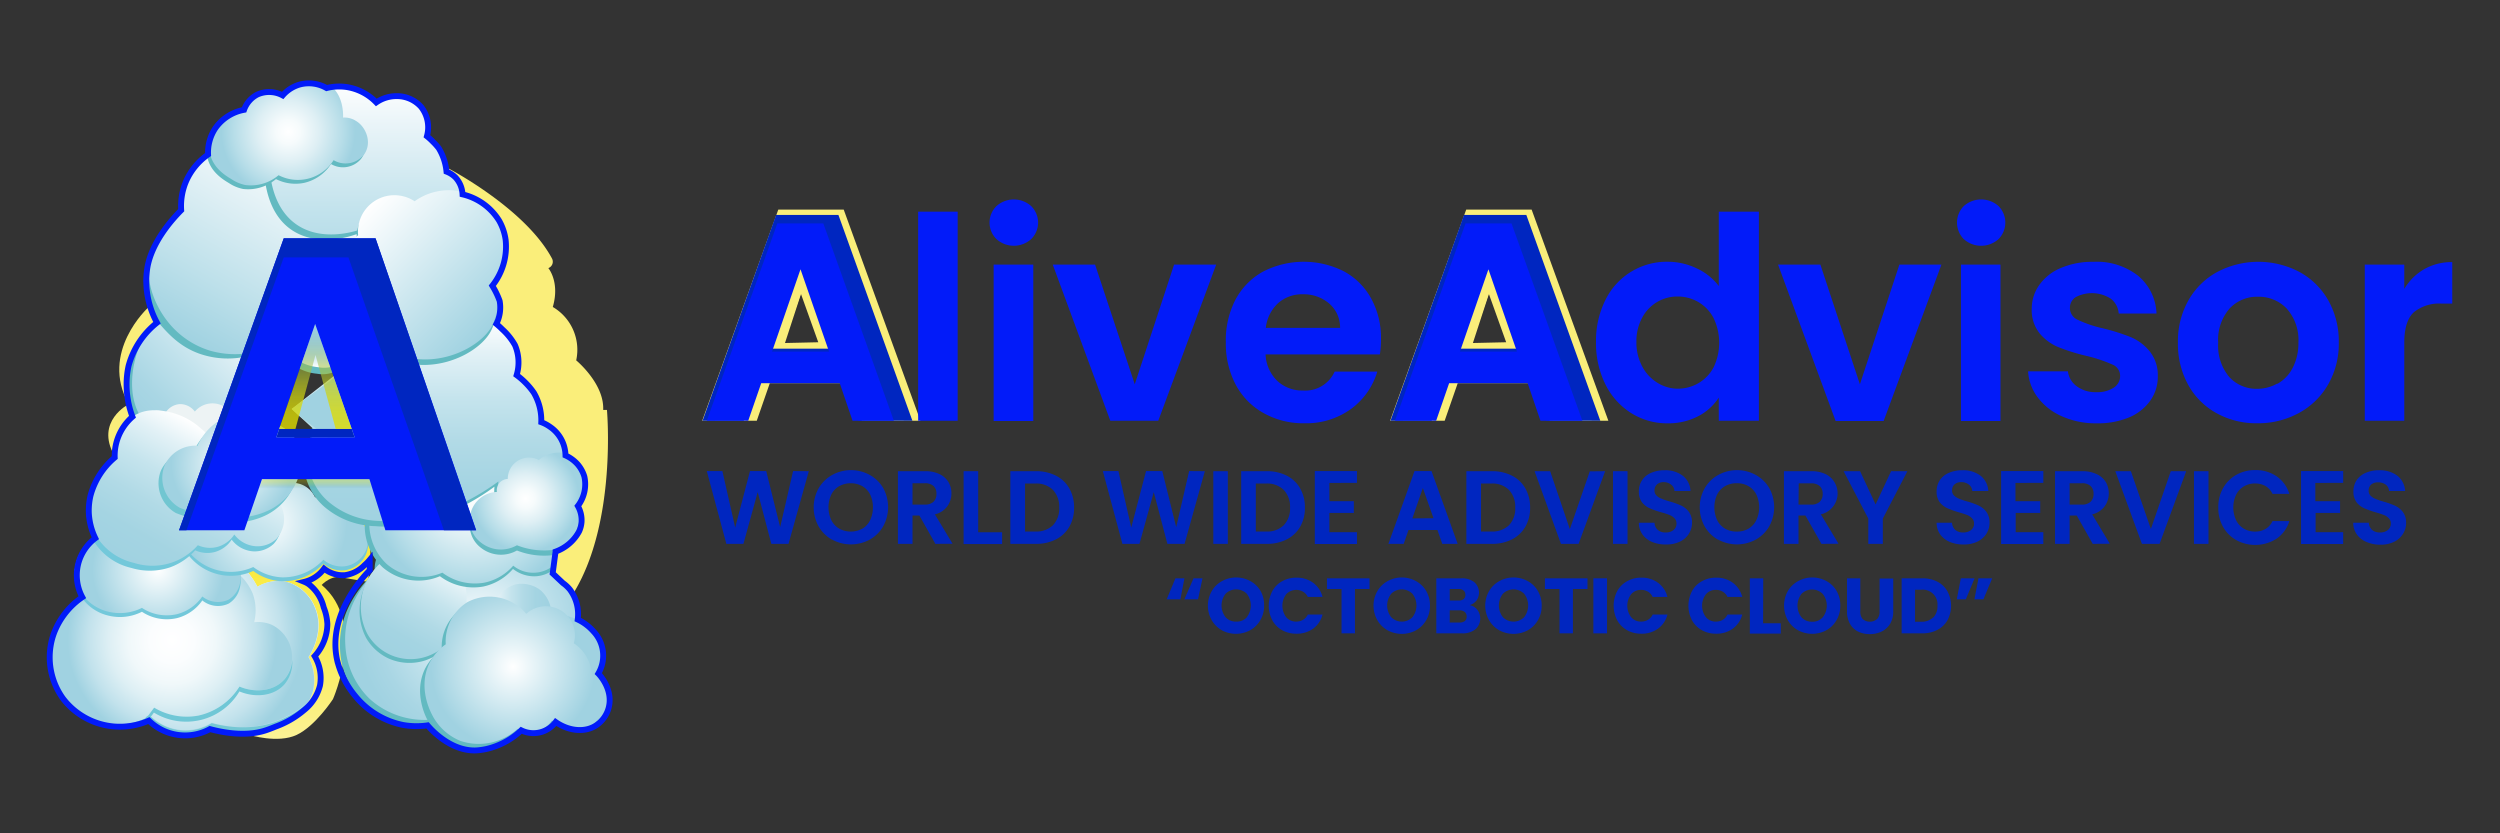 <svg id="Layer_1" data-name="Layer 1" xmlns="http://www.w3.org/2000/svg" xmlns:xlink="http://www.w3.org/1999/xlink" viewBox="0 0 425.2 141.73"><rect x="0" y="0" width="425.2" height="141.73" fill="#333333" stroke="none"/><defs><style>.cls-1,.cls-36{fill:none;}.cls-2{fill:#faee7a;}.cls-3{fill:#0026c0;}.cls-4{fill:#021bf9;}.cls-5{fill:url(#linear-gradient);}.cls-6{clip-path:url(#clip-path);}.cls-7{fill:url(#linear-gradient-2);}.cls-8{fill:url(#linear-gradient-3);}.cls-9{fill:url(#linear-gradient-4);}.cls-10{fill:url(#radial-gradient);}.cls-11{fill:#74c7d4;}.cls-12{fill:url(#radial-gradient-2);}.cls-13{fill:#70c7d6;}.cls-14{fill:#73c8da;}.cls-15{fill:url(#radial-gradient-3);}.cls-16{fill:url(#radial-gradient-4);}.cls-17{fill:#63bac1;}.cls-18{fill:url(#linear-gradient-5);}.cls-19{fill:#edf3f4;}.cls-20{fill:url(#linear-gradient-6);}.cls-21{fill:#71c6d1;}.cls-22{fill:url(#radial-gradient-5);}.cls-23{fill:url(#linear-gradient-7);}.cls-24{fill:url(#linear-gradient-8);}.cls-25{fill:url(#radial-gradient-6);}.cls-26{fill:url(#radial-gradient-7);}.cls-27{fill:url(#linear-gradient-9);}.cls-28{fill:url(#radial-gradient-8);}.cls-29{fill:url(#linear-gradient-10);}.cls-30{fill:url(#linear-gradient-11);}.cls-31{fill:url(#linear-gradient-12);}.cls-32{fill:url(#radial-gradient-9);}.cls-33{fill:url(#radial-gradient-10);}.cls-34{fill:url(#linear-gradient-13);}.cls-35{fill:#a0d2e1;}.cls-36{stroke:#021bf9;stroke-miterlimit:10;}.cls-37{opacity:0.5;isolation:isolate;fill:url(#linear-gradient-14);}.cls-38{fill:url(#linear-gradient-15);}</style><linearGradient id="linear-gradient" x1="252.94" y1="-28.99" x2="252.94" y2="11.37" gradientTransform="matrix(1, 0, 0, -1, -205.16, 96.62)" gradientUnits="userSpaceOnUse"><stop offset="0" stop-color="#fcf296"/><stop offset="0.17" stop-color="#fbef78"/><stop offset="0.37" stop-color="#faed5d"/><stop offset="0.57" stop-color="#faeb4a"/><stop offset="0.78" stop-color="#f9ea3f"/><stop offset="1" stop-color="#f9ea3b"/></linearGradient><clipPath id="clip-path"><path class="cls-1" d="M62.54,95.22V97c-.49.47-7.37,7.32-5.52,15.36a14.88,14.88,0,0,0,3,5.94,14.09,14.09,0,0,0,8.17,5,13.09,13.09,0,0,0,4.19.07c.57.67,3.94,4.46,8.31,4.26a11.48,11.48,0,0,0,3.42-.77,12.43,12.43,0,0,0,4.19-2.65,4.73,4.73,0,0,0,5.86-1.41c2.34,1.63,5.16,1.81,7.06.49a5.15,5.15,0,0,0,2-2.86c.86-3.15-1.6-5.72-1.74-5.87a6.7,6.7,0,0,0,.49-5,6.81,6.81,0,0,0-1.34-2.16,8.23,8.23,0,0,0-2.65-2,7,7,0,0,0-1.34-5.1,6.22,6.22,0,0,0-1.18-1.11l-1.75-1.53c.17-1.24.33-2.47.49-3.7a7.36,7.36,0,0,0,4-3.43,4.46,4.46,0,0,0,.42-1.6A4.92,4.92,0,0,0,98,86.06a6.08,6.08,0,0,0,1.11-5A5.74,5.74,0,0,0,97.92,79a6,6,0,0,0-2.09-1.54A6.29,6.29,0,0,0,94.64,74a6.62,6.62,0,0,0-2.91-2.15,9.29,9.29,0,0,0-1.26-5,12.47,12.47,0,0,0-2.93-3,7.52,7.52,0,0,0-.28-5.1A10.93,10.93,0,0,0,85.09,56a13.18,13.18,0,0,0-1-.91,6.21,6.21,0,0,0,.56-3.91A11,11,0,0,0,84,49.69c-.24-.48-.47-.85-.63-1.12a10.68,10.68,0,0,0,2.3-7.75,8.92,8.92,0,0,0-1.11-3.28,10,10,0,0,0-6.22-4.47,4.57,4.57,0,0,0-1.19-2.87,4.28,4.28,0,0,0-1.54-1,9.37,9.37,0,0,0-1.33-4,11.44,11.44,0,0,0-1-1.11,10.07,10.07,0,0,0-1-.91,5.63,5.63,0,0,0-1-5,5.53,5.53,0,0,0-4.12-1.82,6,6,0,0,0-3.43,1.05,8.88,8.88,0,0,0-4.82-2.58,8.72,8.72,0,0,0-3.63.14,6.06,6.06,0,0,0-4.47-.63,6,6,0,0,0-3,1.88,4.89,4.89,0,0,0-4.33-.14,4.72,4.72,0,0,0-2.24,2.59,7.67,7.67,0,0,0-4.89,3.14,7.46,7.46,0,0,0-1.25,4.47,10.75,10.75,0,0,0-3.84,4.75,10.57,10.57,0,0,0-.77,4.75c-1.53,1.55-5.14,5.54-5.8,10.06-.07.53-.12,1.07-.14,1.6a15,15,0,0,0,1.82,7.48,14,14,0,0,0-4.82,7.33,14.45,14.45,0,0,0-.35,3.07,15.46,15.46,0,0,0,1,5.59,8.81,8.81,0,0,0-2.51,3.68,8.56,8.56,0,0,0-.49,3.21A12.68,12.68,0,0,0,15,84.32a10.7,10.7,0,0,0,.83,7.19,7.9,7.9,0,0,0-2.23,10.06,13,13,0,0,0-4.74,5.94,11.53,11.53,0,0,0-.63,2.3,12.06,12.06,0,0,0,2.09,9A12.23,12.23,0,0,0,25,122.59a8.8,8.8,0,0,0,10.4,1.4c2,.54,5.9,1.33,9.3.28.44-.13,1.13-.39,1.88-.7a15.63,15.63,0,0,0,4.82-2.79,7.87,7.87,0,0,0,2.72-4.19,7.18,7.18,0,0,0-.91-5,8.21,8.21,0,0,0,2.17-5.45,8.94,8.94,0,0,0-.63-2.86,7,7,0,0,0-2.51-3.91,4.13,4.13,0,0,0-.77-.42,5.9,5.9,0,0,0,3.35-2.24,5.18,5.18,0,0,0,3.49,1.11,5.76,5.76,0,0,0,3.43-1.67A7.83,7.83,0,0,0,62.54,95.22Z"/></clipPath><linearGradient id="linear-gradient-2" x1="220.97" y1="-27.48" x2="250.66" y2="2.21" gradientTransform="matrix(1, 0, 0, -1, -205.16, 96.62)" gradientUnits="userSpaceOnUse"><stop offset="0" stop-color="#a0d2e1"/><stop offset="0.2" stop-color="#a4d4e2"/><stop offset="0.41" stop-color="#b1dae6"/><stop offset="0.62" stop-color="#c5e4ed"/><stop offset="0.83" stop-color="#e2f1f6"/><stop offset="1" stop-color="#fff"/></linearGradient><linearGradient id="linear-gradient-3" x1="232.47" y1="-38.95" x2="262.28" y2="-9.14" xlink:href="#linear-gradient-2"/><linearGradient id="linear-gradient-4" x1="227.12" y1="-33.67" x2="257.09" y2="-3.7" xlink:href="#linear-gradient-2"/><radialGradient id="radial-gradient" cx="-12.48" cy="-176.18" r="29.35" gradientTransform="matrix(0.69, 0, 0, -0.69, 39.97, -13.71)" gradientUnits="userSpaceOnUse"><stop offset="0" stop-color="#fff"/><stop offset="0.21" stop-color="#fbfdfe"/><stop offset="0.42" stop-color="#f0f8fa"/><stop offset="0.61" stop-color="#ddeff4"/><stop offset="0.81" stop-color="#c2e2ec"/><stop offset="1" stop-color="#a0d2e1"/></radialGradient><radialGradient id="radial-gradient-2" cx="-1.12" cy="-180.83" r="26.89" gradientTransform="matrix(0.66, 0, 0, -0.66, 30, -10.46)" xlink:href="#radial-gradient"/><radialGradient id="radial-gradient-3" cx="-9.27" cy="-162.47" r="16.65" gradientTransform="matrix(0.67, 0, 0, -0.67, 33.06, -11.98)" gradientUnits="userSpaceOnUse"><stop offset="0" stop-color="#fff"/><stop offset="1" stop-color="#a0d2e1"/></radialGradient><radialGradient id="radial-gradient-4" cx="18.48" cy="-150.47" r="20.24" xlink:href="#radial-gradient-3"/><linearGradient id="linear-gradient-5" x1="231.74" y1="22.69" x2="250.04" y2="40.99" gradientTransform="matrix(1, 0, 0, -1, -205.16, 96.62)" gradientUnits="userSpaceOnUse"><stop offset="0" stop-color="#a0d2e1"/><stop offset="0.18" stop-color="#a9d6e4"/><stop offset="0.46" stop-color="#c1e2ec"/><stop offset="0.82" stop-color="#e9f4f8"/><stop offset="1" stop-color="#fff"/></linearGradient><linearGradient id="linear-gradient-6" x1="230.24" y1="-0.96" x2="243.34" y2="21.72" xlink:href="#linear-gradient-2"/><radialGradient id="radial-gradient-5" cx="9.54" cy="-135.68" r="15.4" xlink:href="#radial-gradient-3"/><linearGradient id="linear-gradient-7" x1="239.92" y1="37.11" x2="259.61" y2="71.22" gradientTransform="matrix(1, 0, 0, -1, -205.16, 96.62)" gradientUnits="userSpaceOnUse"><stop offset="0" stop-color="#a0d2e1"/><stop offset="0.27" stop-color="#bde0ea"/><stop offset="0.76" stop-color="#edf6f9"/><stop offset="1" stop-color="#fff"/></linearGradient><linearGradient id="linear-gradient-8" x1="271.24" y1="82.78" x2="271.24" y2="41.22" gradientTransform="matrix(1, 0, 0, -1, -205.16, 96.62)" gradientUnits="userSpaceOnUse"><stop offset="0" stop-color="#fff"/><stop offset="0.18" stop-color="#e9f4f8"/><stop offset="0.54" stop-color="#c1e2ec"/><stop offset="0.82" stop-color="#a9d6e4"/><stop offset="1" stop-color="#a0d2e1"/></linearGradient><radialGradient id="radial-gradient-6" cx="72.43" cy="-176.97" r="31.47" gradientTransform="matrix(0.67, 0, 0, -0.67, 33.06, -11.98)" xlink:href="#linear-gradient-8"/><radialGradient id="radial-gradient-7" cx="23.83" cy="-51.32" r="16.98" gradientTransform="matrix(0.67, 0, 0, -0.67, 33.06, -11.98)" gradientUnits="userSpaceOnUse"><stop offset="0" stop-color="#fff"/><stop offset="0.18" stop-color="#f6fbfc"/><stop offset="0.46" stop-color="#deeff4"/><stop offset="0.82" stop-color="#b6dde8"/><stop offset="1" stop-color="#a0d2e1"/></radialGradient><linearGradient id="linear-gradient-9" x1="280.24" y1="2.17" x2="270.72" y2="-14.32" gradientTransform="matrix(1, 0, 0, -1, -205.16, 96.62)" gradientUnits="userSpaceOnUse"><stop offset="0" stop-color="#fff"/><stop offset="0.17" stop-color="#e2f1f6"/><stop offset="0.38" stop-color="#c5e4ed"/><stop offset="0.59" stop-color="#b1dae6"/><stop offset="0.8" stop-color="#a4d4e2"/><stop offset="1" stop-color="#a0d2e1"/></linearGradient><radialGradient id="radial-gradient-8" cx="70.89" cy="-142.96" r="25.66" xlink:href="#radial-gradient-7"/><linearGradient id="linear-gradient-10" x1="279.86" y1="42.67" x2="279.86" y2="6.5" xlink:href="#linear-gradient-9"/><linearGradient id="linear-gradient-11" x1="267.18" y1="60.89" x2="288.09" y2="39.98" gradientTransform="matrix(1, 0, 0, -1, -205.16, 96.62)" xlink:href="#radial-gradient-3"/><linearGradient id="linear-gradient-12" x1="288.06" y1="-10.55" x2="307.71" y2="-10.55" gradientTransform="matrix(1, 0, 0, -1, -205.16, 96.62)" gradientUnits="userSpaceOnUse"><stop offset="0" stop-color="#fff"/><stop offset="0.09" stop-color="#e2f1f6"/><stop offset="0.2" stop-color="#c5e4ed"/><stop offset="0.31" stop-color="#b1dae6"/><stop offset="0.42" stop-color="#a4d4e2"/><stop offset="0.53" stop-color="#a0d2e1"/></linearGradient><radialGradient id="radial-gradient-9" cx="84.1" cy="-144.43" r="13.51" xlink:href="#radial-gradient-7"/><radialGradient id="radial-gradient-10" cx="80.91" cy="-187.11" r="20.85" xlink:href="#radial-gradient-3"/><linearGradient id="linear-gradient-13" x1="258.65" y1="47.8" x2="258.65" y2="34.1" gradientTransform="matrix(1, 0, 0, -1, -205.16, 96.62)" gradientUnits="userSpaceOnUse"><stop offset="0" stop-color="#a0d2e1"/><stop offset="0.45" stop-color="#a2d3e2"/><stop offset="0.62" stop-color="#a9d6e4"/><stop offset="0.73" stop-color="#b4dce7"/><stop offset="0.83" stop-color="#c5e4ed"/><stop offset="0.91" stop-color="#dbeef4"/><stop offset="0.98" stop-color="#f6fbfc"/><stop offset="1" stop-color="#fff"/></linearGradient><linearGradient id="linear-gradient-14" x1="53.68" y1="55.33" x2="53.68" y2="53.69" gradientTransform="matrix(1, 0, 0, -1, 0, 136.82)" gradientUnits="userSpaceOnUse"><stop offset="0" stop-color="#e0dd00" stop-opacity="0.6"/><stop offset="0.18" stop-color="#dbda05" stop-opacity="0.58"/><stop offset="0.35" stop-color="#cbd316" stop-opacity="0.53"/><stop offset="0.52" stop-color="#b0c532" stop-opacity="0.45"/><stop offset="0.69" stop-color="#8bb359" stop-opacity="0.33"/><stop offset="0.85" stop-color="#5b9c8b" stop-opacity="0.17"/><stop offset="1" stop-color="#2581c4" stop-opacity="0"/></linearGradient><linearGradient id="linear-gradient-15" x1="53.65" y1="63.87" x2="53.65" y2="81.73" gradientTransform="matrix(1, 0, 0, -1, 0, 136.82)" gradientUnits="userSpaceOnUse"><stop offset="0" stop-color="#e0dd00" stop-opacity="0.8"/><stop offset="0.16" stop-color="#dcdb04" stop-opacity="0.78"/><stop offset="0.31" stop-color="#d0d511" stop-opacity="0.73"/><stop offset="0.45" stop-color="#bccb26" stop-opacity="0.65"/><stop offset="0.6" stop-color="#a0be43" stop-opacity="0.53"/><stop offset="0.74" stop-color="#7cac69" stop-opacity="0.37"/><stop offset="0.88" stop-color="#509697" stop-opacity="0.18"/><stop offset="1" stop-color="#2581c4" stop-opacity="0"/></linearGradient></defs><path class="cls-2" d="M144.55,64.72H129.33l-2.52,6.84h-7.38l12.94-35.91H143.5l13.05,35.91h-9.48ZM142.47,59l-5.53-15-5.53,15Z"/><path class="cls-2" d="M144.36,65.17H130.93l-2.22,6.39h-7.1L133.73,38h7.88l12.12,33.56h-7.15Zm-1.83-5.37-4.88-14-4.88,14Z"/><path class="cls-2" d="M136.4,41.25,128.61,62h15.58ZM136.23,50l2.94,8.21-5.66.13Z"/><path class="cls-3" d="M143.59,64.9H128.92l-2.43,6.66h-7l12.51-35h10.6l12.58,35H146Zm-2-5.6-5.33-14.6-5.32,14.6Z"/><path class="cls-4" d="M142.82,65.17H129.47l-2.21,6.39h-7.05l12-33.56h7.82l12,33.56H145ZM141,59.8l-4.85-14-4.84,14Z"/><path class="cls-2" d="M261.55,64.72H246.33l-2.52,6.84h-7.38l12.94-35.91H260.5l13.05,35.91h-9.48ZM259.47,59l-5.53-15-5.53,15Z"/><path class="cls-2" d="M261.36,65.17H247.93l-2.22,6.39h-7.1L250.73,38h7.88l12.12,33.56h-7.15Zm-1.83-5.37-4.88-14-4.88,14Z"/><path class="cls-2" d="M253.4,41.25,245.61,62h15.58ZM253.23,50l2.94,8.21-5.66.13Z"/><path class="cls-3" d="M260.59,64.9H245.92l-2.43,6.66h-7l12.51-35h10.6l12.58,35H263Zm-2-5.6-5.33-14.6-5.32,14.6Z"/><path class="cls-4" d="M259.82,65.17H246.47l-2.21,6.39h-7l12-33.56h7.82l12.05,33.56H262ZM258,59.8l-4.85-14-4.84,14Z"/><path class="cls-4" d="M162.88,36V71.56h-6.72V36Z"/><path class="cls-4" d="M169.48,40.67a3.94,3.94,0,0,1,0-5.62,4.42,4.42,0,0,1,5.9,0,3.94,3.94,0,0,1,0,5.62,4.42,4.42,0,0,1-5.9,0ZM175.74,45v26.6H169V45Z"/><path class="cls-4" d="M193,65.36,199.69,45h7.16L197,71.56h-8.16L179.05,45h7.2Z"/><path class="cls-4" d="M234.69,60.28H215.25a6.62,6.62,0,0,0,2,4.51,6.22,6.22,0,0,0,4.37,1.63A5.48,5.48,0,0,0,227,63.2h7.25a12.14,12.14,0,0,1-4.42,6.32,13,13,0,0,1-8,2.47,13.8,13.8,0,0,1-6.88-1.71,11.94,11.94,0,0,1-4.76-4.82,14.85,14.85,0,0,1-1.7-7.2A15.07,15.07,0,0,1,210.11,51a11.75,11.75,0,0,1,4.7-4.8,15.13,15.13,0,0,1,13.76-.05,11.48,11.48,0,0,1,4.65,4.64,13.93,13.93,0,0,1,1.66,6.88A16.94,16.94,0,0,1,234.69,60.28Zm-6.77-4.52a5.35,5.35,0,0,0-1.87-4.15,6.66,6.66,0,0,0-4.47-1.56,6.15,6.15,0,0,0-4.2,1.51,6.71,6.71,0,0,0-2.09,4.2Z"/><path class="cls-4" d="M273.06,51a11.59,11.59,0,0,1,10.59-6.48,11.34,11.34,0,0,1,4.94,1.13,9.83,9.83,0,0,1,3.74,3V36h6.82V71.56h-6.82V67.62a9.13,9.13,0,0,1-3.5,3.17A11,11,0,0,1,283.6,72a11.47,11.47,0,0,1-6.15-1.73,12.08,12.08,0,0,1-4.39-4.87,15.71,15.71,0,0,1-1.61-7.23A15.43,15.43,0,0,1,273.06,51Zm18.36,3.05a6.78,6.78,0,0,0-2.59-2.69,7,7,0,0,0-3.51-.93,6.75,6.75,0,0,0-6,3.57,8.41,8.41,0,0,0-1,4.15,8.69,8.69,0,0,0,1,4.2,7.12,7.12,0,0,0,2.59,2.76,6.59,6.59,0,0,0,3.43,1,7,7,0,0,0,3.51-.93,6.78,6.78,0,0,0,2.59-2.69,9.67,9.67,0,0,0,0-8.4Z"/><path class="cls-4" d="M316.33,65.36,323.05,45h7.15l-9.83,26.6H312.2L302.41,45h7.2Z"/><path class="cls-4" d="M334,40.67a4,4,0,0,1,0-5.62,4.43,4.43,0,0,1,5.91,0,4,4,0,0,1,0,5.62,4.43,4.43,0,0,1-5.91,0ZM340.24,45v26.6h-6.72V45Z"/><path class="cls-4" d="M350.7,70.81a10.26,10.26,0,0,1-4.1-3.19,8.09,8.09,0,0,1-1.66-4.46h6.77a3.69,3.69,0,0,0,1.51,2.54,5.28,5.28,0,0,0,3.29,1,5.12,5.12,0,0,0,3-.77,2.33,2.33,0,0,0,1.08-2A2.07,2.07,0,0,0,359.27,62a24.77,24.77,0,0,0-4.2-1.42,34,34,0,0,1-4.87-1.49,8.35,8.35,0,0,1-3.27-2.35,6.31,6.31,0,0,1-1.37-4.27,6.87,6.87,0,0,1,1.28-4,8.43,8.43,0,0,1,3.64-2.88,13.62,13.62,0,0,1,5.6-1.06,11.39,11.39,0,0,1,7.58,2.38,8.78,8.78,0,0,1,3.12,6.41h-6.43A3.49,3.49,0,0,0,359,50.8a5.94,5.94,0,0,0-5.95-.27,2.14,2.14,0,0,0-1,1.87,2.19,2.19,0,0,0,1.35,2,20.19,20.19,0,0,0,4.17,1.42,36,36,0,0,1,4.76,1.49,8.39,8.39,0,0,1,3.23,2.37A6.49,6.49,0,0,1,367,64a7,7,0,0,1-1.27,4.13A8.41,8.41,0,0,1,362.1,71a13.93,13.93,0,0,1-5.54,1A14.1,14.1,0,0,1,350.7,70.81Z"/><path class="cls-4" d="M377,70.28a12.24,12.24,0,0,1-4.83-4.82,14.43,14.43,0,0,1-1.75-7.2,14.15,14.15,0,0,1,1.8-7.2,12.46,12.46,0,0,1,4.92-4.82,15,15,0,0,1,13.92,0,12.46,12.46,0,0,1,4.92,4.82,14.15,14.15,0,0,1,1.8,7.2,13.88,13.88,0,0,1-1.85,7.2,12.7,12.7,0,0,1-5,4.82,14.48,14.48,0,0,1-7,1.71A13.94,13.94,0,0,1,377,70.28Zm10.34-5a6.47,6.47,0,0,0,2.57-2.66,9,9,0,0,0,1-4.32,8,8,0,0,0-2-5.83,6.57,6.57,0,0,0-4.88-2,6.39,6.39,0,0,0-4.82,2,8.1,8.1,0,0,0-1.94,5.83,8.26,8.26,0,0,0,1.89,5.83,6.26,6.26,0,0,0,4.78,2A6.91,6.91,0,0,0,387.3,65.24Z"/><path class="cls-4" d="M412.31,45.78a9.39,9.39,0,0,1,4.77-1.2v7.06h-1.77a6.83,6.83,0,0,0-4.78,1.48c-1.07,1-1.61,2.72-1.61,5.19V71.56H402.2V45h6.72v4.13A9.51,9.51,0,0,1,412.31,45.78Z"/><path class="cls-3" d="M137.56,80.14,134.11,92.5h-2.92l-2.32-8.8-2.43,8.8-2.9,0-3.33-12.38h2.65l2.18,9.6,2.52-9.6h2.76l2.37,9.54,2.2-9.54Z"/><path class="cls-3" d="M141.54,91.81a6.16,6.16,0,0,1-2.3-2.26,6.68,6.68,0,0,1,0-6.52,6.13,6.13,0,0,1,2.3-2.25,6.63,6.63,0,0,1,6.39,0A6,6,0,0,1,150.21,83a6.75,6.75,0,0,1,0,6.52,6,6,0,0,1-2.29,2.26,6.69,6.69,0,0,1-6.38,0Zm5.16-1.9A3.53,3.53,0,0,0,148,88.46a5.27,5.27,0,0,0,0-4.35,3.45,3.45,0,0,0-1.33-1.42,4.13,4.13,0,0,0-3.94,0,3.41,3.41,0,0,0-1.34,1.42,5.17,5.17,0,0,0,0,4.35,3.49,3.49,0,0,0,1.34,1.45,4.13,4.13,0,0,0,3.94,0Z"/><path class="cls-3" d="M159.09,92.5l-2.72-4.82H155.2V92.5h-2.48V80.14h4.64a5.5,5.5,0,0,1,2.44.5A3.57,3.57,0,0,1,161.32,82a3.77,3.77,0,0,1,.5,1.92,3.68,3.68,0,0,1-.71,2.2,3.62,3.62,0,0,1-2.1,1.36l3,5Zm-3.89-6.68h2.07a2.08,2.08,0,0,0,1.5-.48,1.8,1.8,0,0,0,.5-1.36,1.72,1.72,0,0,0-.5-1.32,2.12,2.12,0,0,0-1.5-.47H155.2Z"/><path class="cls-3" d="M166.37,90.53h4.07v2h-6.55V80.14h2.48Z"/><path class="cls-3" d="M179.59,80.9a5.37,5.37,0,0,1,2.28,2.17,6.45,6.45,0,0,1,.81,3.27,6.35,6.35,0,0,1-.81,3.25,5.45,5.45,0,0,1-2.28,2.15,7.38,7.38,0,0,1-3.43.76h-4.32V80.14h4.32A7.38,7.38,0,0,1,179.59,80.9Zm-.5,8.43a4.09,4.09,0,0,0,1.06-3,4.16,4.16,0,0,0-1.06-3,4,4,0,0,0-3-1.09h-1.75v8.16h1.75A4.09,4.09,0,0,0,179.09,89.33Z"/><path class="cls-3" d="M204.92,80.14,201.47,92.5h-2.92l-2.32-8.8-2.43,8.8-2.9,0-3.33-12.38h2.65l2.18,9.6,2.52-9.6h2.76l2.37,9.54,2.2-9.54Z"/><path class="cls-3" d="M208.83,80.14V92.5h-2.47V80.14Z"/><path class="cls-3" d="M218.85,80.9a5.43,5.43,0,0,1,2.28,2.17,6.45,6.45,0,0,1,.81,3.27,6.35,6.35,0,0,1-.81,3.25,5.51,5.51,0,0,1-2.28,2.15,7.38,7.38,0,0,1-3.43.76H211.1V80.14h4.32A7.38,7.38,0,0,1,218.85,80.9Zm-.51,8.43a4.05,4.05,0,0,0,1.07-3,4.12,4.12,0,0,0-1.07-3,4,4,0,0,0-3-1.09h-1.75v8.16h1.75A4,4,0,0,0,218.34,89.33Z"/><path class="cls-3" d="M226.1,82.14v3.1h4.16v2H226.1v3.28h4.69v2h-7.17V80.12h7.17v2Z"/><path class="cls-3" d="M244.48,90.14h-4.92l-.82,2.36h-2.6l4.44-12.38h2.89l4.45,12.38H245.3Zm-.67-2L242,83l-1.79,5.17Z"/><path class="cls-3" d="M257.15,80.9a5.37,5.37,0,0,1,2.28,2.17,6.45,6.45,0,0,1,.81,3.27,6.35,6.35,0,0,1-.81,3.25,5.45,5.45,0,0,1-2.28,2.15,7.38,7.38,0,0,1-3.43.76H249.4V80.14h4.32A7.38,7.38,0,0,1,257.15,80.9Zm-.5,8.43a4.09,4.09,0,0,0,1.06-3,4.16,4.16,0,0,0-1.06-3,4,4,0,0,0-3-1.09h-1.76v8.16h1.76A4.08,4.08,0,0,0,256.65,89.33Z"/><path class="cls-3" d="M273,80.14,268.49,92.5h-3L261,80.14h2.65L267,90l3.39-9.83Z"/><path class="cls-3" d="M276.81,80.14V92.5h-2.47V80.14Z"/><path class="cls-3" d="M281,92.18a3.81,3.81,0,0,1-1.64-1.27,3.37,3.37,0,0,1-.62-2h2.66a1.65,1.65,0,0,0,.54,1.2,1.89,1.89,0,0,0,1.34.45,2,2,0,0,0,1.36-.42,1.36,1.36,0,0,0,.5-1.09,1.27,1.27,0,0,0-.34-.9,2.47,2.47,0,0,0-.84-.56,14.46,14.46,0,0,0-1.39-.45,15.07,15.07,0,0,1-2-.7,3.41,3.41,0,0,1-1.29-1,2.94,2.94,0,0,1-.54-1.86,3.35,3.35,0,0,1,.55-1.92,3.47,3.47,0,0,1,1.54-1.24,5.56,5.56,0,0,1,2.26-.44,4.9,4.9,0,0,1,3.11.93,3.44,3.44,0,0,1,1.32,2.6h-2.73a1.4,1.4,0,0,0-.54-1.06A2.05,2.05,0,0,0,283,82a1.7,1.7,0,0,0-1.16.37,1.35,1.35,0,0,0-.44,1.08,1.11,1.11,0,0,0,.33.82,2.37,2.37,0,0,0,.82.53,11.59,11.59,0,0,0,1.37.47,14.05,14.05,0,0,1,2,.71,3.52,3.52,0,0,1,1.31,1.06,3,3,0,0,1,.55,1.86,3.5,3.5,0,0,1-.51,1.84,3.58,3.58,0,0,1-1.51,1.36,5.06,5.06,0,0,1-2.35.5A5.8,5.8,0,0,1,281,92.18Z"/><path class="cls-3" d="M292.24,91.81a6,6,0,0,1-2.3-2.26,6.68,6.68,0,0,1,0-6.52,6,6,0,0,1,2.3-2.25,6.61,6.61,0,0,1,6.38,0A6,6,0,0,1,300.91,83a6.75,6.75,0,0,1,0,6.52,6,6,0,0,1-2.3,2.26,6.67,6.67,0,0,1-6.37,0Zm5.15-1.9a3.46,3.46,0,0,0,1.33-1.45,5.17,5.17,0,0,0,0-4.35,3.38,3.38,0,0,0-1.33-1.42,3.83,3.83,0,0,0-2-.5,3.88,3.88,0,0,0-2,.5,3.41,3.41,0,0,0-1.34,1.42,5.27,5.27,0,0,0,0,4.35,3.49,3.49,0,0,0,1.34,1.45,3.88,3.88,0,0,0,2,.5A3.83,3.83,0,0,0,297.39,89.91Z"/><path class="cls-3" d="M309.79,92.5l-2.73-4.82h-1.17V92.5h-2.48V80.14h4.64a5.54,5.54,0,0,1,2.45.5A3.54,3.54,0,0,1,312,82a3.66,3.66,0,0,1-2.31,5.48l3,5Zm-3.9-6.68H308a2.09,2.09,0,0,0,1.51-.48A1.83,1.83,0,0,0,310,84a1.75,1.75,0,0,0-.49-1.32,2.13,2.13,0,0,0-1.51-.47h-2.07Z"/><path class="cls-3" d="M324.41,80.14l-4.18,8.06v4.3h-2.47V88.2l-4.2-8.06h2.8L319,85.79l2.64-5.65Z"/><path class="cls-3" d="M331.65,92.18A3.81,3.81,0,0,1,330,90.91a3.37,3.37,0,0,1-.62-2H332a1.73,1.73,0,0,0,.54,1.2,1.92,1.92,0,0,0,1.34.45,2.08,2.08,0,0,0,1.37-.42,1.35,1.35,0,0,0,.49-1.09,1.23,1.23,0,0,0-.34-.9,2.29,2.29,0,0,0-.84-.56,13.58,13.58,0,0,0-1.39-.45,15.41,15.41,0,0,1-1.95-.7,3.37,3.37,0,0,1-1.3-1,2.94,2.94,0,0,1-.54-1.86,3.43,3.43,0,0,1,.55-1.92,3.53,3.53,0,0,1,1.54-1.24,5.6,5.6,0,0,1,2.27-.44,4.92,4.92,0,0,1,3.11.93,3.51,3.51,0,0,1,1.32,2.6h-2.73a1.4,1.4,0,0,0-.54-1.06A2.08,2.08,0,0,0,333.6,82a1.72,1.72,0,0,0-1.16.37,1.35,1.35,0,0,0-.43,1.08,1.11,1.11,0,0,0,.33.82,2.42,2.42,0,0,0,.81.53,12.28,12.28,0,0,0,1.37.47,14.24,14.24,0,0,1,2,.71,3.6,3.6,0,0,1,1.31,1.06,3,3,0,0,1,.55,1.86,3.5,3.5,0,0,1-.51,1.84,3.71,3.71,0,0,1-1.51,1.36,5.1,5.1,0,0,1-2.36.5A5.75,5.75,0,0,1,331.65,92.18Z"/><path class="cls-3" d="M342.79,82.14v3.1H347v2h-4.17v3.28h4.7v2h-7.18V80.12h7.18v2Z"/><path class="cls-3" d="M355.93,92.5l-2.72-4.82H352V92.5h-2.48V80.14h4.64a5.5,5.5,0,0,1,2.44.5A3.57,3.57,0,0,1,358.16,82a3.77,3.77,0,0,1,.5,1.92,3.68,3.68,0,0,1-.71,2.2,3.61,3.61,0,0,1-2.11,1.36l3,5ZM352,85.82h2.07a2.08,2.08,0,0,0,1.5-.48,1.84,1.84,0,0,0,.5-1.36,1.76,1.76,0,0,0-.5-1.32,2.12,2.12,0,0,0-1.5-.47H352Z"/><path class="cls-3" d="M371.83,80.14,367.3,92.5h-3l-4.53-12.36h2.65l3.4,9.83,3.39-9.83Z"/><path class="cls-3" d="M375.62,80.14V92.5h-2.47V80.14Z"/><path class="cls-3" d="M378.11,83a5.83,5.83,0,0,1,2.25-2.24,6.37,6.37,0,0,1,3.2-.81A6.28,6.28,0,0,1,387.19,81,5.6,5.6,0,0,1,389.37,84h-2.86a3,3,0,0,0-1.19-1.33,3.56,3.56,0,0,0-1.78-.44,3.63,3.63,0,0,0-1.92.51,3.4,3.4,0,0,0-1.31,1.42,5.18,5.18,0,0,0,0,4.31,3.45,3.45,0,0,0,1.31,1.44,3.71,3.71,0,0,0,1.92.5,3.46,3.46,0,0,0,1.78-.45,3,3,0,0,0,1.19-1.34h2.86a5.55,5.55,0,0,1-2.17,3,6.75,6.75,0,0,1-6.84.25,5.9,5.9,0,0,1-2.25-2.24,6.42,6.42,0,0,1-.82-3.26A6.51,6.51,0,0,1,378.11,83Z"/><path class="cls-3" d="M393.79,82.14v3.1H398v2h-4.16v3.28h4.69v2h-7.17V80.12h7.17v2Z"/><path class="cls-3" d="M402.5,92.18a3.75,3.75,0,0,1-1.64-1.27,3.37,3.37,0,0,1-.62-2h2.65a1.73,1.73,0,0,0,.54,1.2,1.91,1.91,0,0,0,1.34.45,2,2,0,0,0,1.36-.42,1.36,1.36,0,0,0,.5-1.09,1.23,1.23,0,0,0-.34-.9,2.29,2.29,0,0,0-.84-.56,13.58,13.58,0,0,0-1.39-.45,15.41,15.41,0,0,1-1.95-.7,3.37,3.37,0,0,1-1.3-1,2.94,2.94,0,0,1-.54-1.86,3.43,3.43,0,0,1,.55-1.92,3.53,3.53,0,0,1,1.54-1.24,5.6,5.6,0,0,1,2.27-.44,4.94,4.94,0,0,1,3.11.93,3.51,3.51,0,0,1,1.32,2.6h-2.73a1.4,1.4,0,0,0-.54-1.06,2.08,2.08,0,0,0-1.34-.41,1.72,1.72,0,0,0-1.16.37,1.35,1.35,0,0,0-.43,1.08,1.11,1.11,0,0,0,.33.82,2.33,2.33,0,0,0,.81.53,12.28,12.28,0,0,0,1.37.47,14.24,14.24,0,0,1,2,.71,3.6,3.6,0,0,1,1.31,1.06,3,3,0,0,1,.55,1.86,3.42,3.42,0,0,1-.52,1.84,3.62,3.62,0,0,1-1.5,1.36,5.1,5.1,0,0,1-2.36.5A5.75,5.75,0,0,1,402.5,92.18Z"/><path class="cls-3" d="M200.76,101.93h-2.33l1.49-3.57h1.53Zm3,0h-2.32L203,98.36h1.52Z"/><path class="cls-3" d="M207.83,107.2a4.56,4.56,0,0,1-1.74-1.72,5,5,0,0,1,0-4.94,4.51,4.51,0,0,1,1.74-1.7,5,5,0,0,1,4.84,0,4.44,4.44,0,0,1,1.74,1.7A4.85,4.85,0,0,1,215,103a4.79,4.79,0,0,1-.64,2.47,4.54,4.54,0,0,1-1.73,1.72,5.11,5.11,0,0,1-4.84,0Zm4.22-2.22a3.25,3.25,0,0,0,0-4,2.57,2.57,0,0,0-3.6,0,3.24,3.24,0,0,0,0,4,2.33,2.33,0,0,0,1.8.74A2.3,2.3,0,0,0,212.05,105Z"/><path class="cls-3" d="M216.39,100.55a4.18,4.18,0,0,1,1.67-1.69,4.82,4.82,0,0,1,2.43-.61,4.65,4.65,0,0,1,2.86.88,4.21,4.21,0,0,1,1.58,2.4h-2.5a2,2,0,0,0-.8-.89,2.35,2.35,0,0,0-2.87.42,3.28,3.28,0,0,0,0,3.92,2.18,2.18,0,0,0,1.71.74,2.26,2.26,0,0,0,1.16-.31,2,2,0,0,0,.8-.89h2.5a4.15,4.15,0,0,1-1.58,2.39,4.71,4.71,0,0,1-2.86.87,4.92,4.92,0,0,1-2.43-.6,4.31,4.31,0,0,1-1.67-1.69,5.38,5.38,0,0,1,0-4.94Z"/><path class="cls-3" d="M232.93,98.36v1.82h-2.48v7.54h-2.28v-7.54h-2.48V98.36Z"/><path class="cls-3" d="M236,107.2a4.56,4.56,0,0,1-1.74-1.72,5,5,0,0,1,0-4.94,4.51,4.51,0,0,1,1.74-1.7,5,5,0,0,1,4.84,0,4.44,4.44,0,0,1,1.74,1.7,4.85,4.85,0,0,1,.63,2.47,4.79,4.79,0,0,1-.64,2.47,4.61,4.61,0,0,1-1.73,1.72,5.11,5.11,0,0,1-4.84,0Zm4.22-2.22a3.25,3.25,0,0,0,0-4,2.57,2.57,0,0,0-3.6,0,3.24,3.24,0,0,0,0,4,2.55,2.55,0,0,0,3.6,0Z"/><path class="cls-3" d="M251.27,103.72a2.46,2.46,0,0,1-.33,3.31,3.46,3.46,0,0,1-2.29.69h-4.36V98.36h4.22a3.42,3.42,0,0,1,2.23.65,2.36,2.36,0,0,1,.37,3.15,2.31,2.31,0,0,1-1.15.76A2.17,2.17,0,0,1,251.27,103.72Zm-4.7-1.58h1.5a1.35,1.35,0,0,0,.86-.24.9.9,0,0,0,.3-.73.89.89,0,0,0-.3-.73,1.3,1.3,0,0,0-.86-.26h-1.5Zm2.57,3.48a.94.94,0,0,0,.31-.76,1,1,0,0,0-.32-.77,1.33,1.33,0,0,0-.9-.28h-1.66v2.07h1.68A1.39,1.39,0,0,0,249.14,105.62Z"/><path class="cls-3" d="M255,107.2a4.56,4.56,0,0,1-1.74-1.72,5,5,0,0,1,0-4.94,4.51,4.51,0,0,1,1.74-1.7,5,5,0,0,1,4.84,0,4.44,4.44,0,0,1,1.74,1.7,4.85,4.85,0,0,1,.63,2.47,4.79,4.79,0,0,1-.64,2.47,4.61,4.61,0,0,1-1.73,1.72,5.11,5.11,0,0,1-4.84,0Zm4.22-2.22a3.25,3.25,0,0,0,0-4,2.57,2.57,0,0,0-3.6,0,3.24,3.24,0,0,0,0,4,2.55,2.55,0,0,0,3.6,0Z"/><path class="cls-3" d="M270,98.36v1.82h-2.48v7.54h-2.28v-7.54h-2.48V98.36Z"/><path class="cls-3" d="M273.32,98.36v9.36H271V98.36Z"/><path class="cls-3" d="M275.05,100.55a4.2,4.2,0,0,1,1.68-1.69,4.77,4.77,0,0,1,2.43-.61,4.62,4.62,0,0,1,2.85.88,4.28,4.28,0,0,1,1.59,2.4h-2.51a2,2,0,0,0-.79-.89,2.18,2.18,0,0,0-1.17-.31,2.15,2.15,0,0,0-1.7.73,3.24,3.24,0,0,0,0,3.92,2.16,2.16,0,0,0,1.7.74,2.27,2.27,0,0,0,1.17-.31,2,2,0,0,0,.79-.89h2.51a4.22,4.22,0,0,1-1.59,2.39,4.68,4.68,0,0,1-2.85.87,4.86,4.86,0,0,1-2.43-.6,4.33,4.33,0,0,1-1.68-1.69,5.38,5.38,0,0,1,0-4.94Z"/><path class="cls-3" d="M287.77,100.55a4.2,4.2,0,0,1,1.68-1.69,4.77,4.77,0,0,1,2.43-.61,4.62,4.62,0,0,1,2.85.88,4.28,4.28,0,0,1,1.59,2.4h-2.51a2,2,0,0,0-.79-.89,2.18,2.18,0,0,0-1.17-.31,2.15,2.15,0,0,0-1.7.73,3.24,3.24,0,0,0,0,3.92,2.16,2.16,0,0,0,1.7.74,2.27,2.27,0,0,0,1.17-.31,2,2,0,0,0,.79-.89h2.51a4.22,4.22,0,0,1-1.59,2.39,4.68,4.68,0,0,1-2.85.87,4.86,4.86,0,0,1-2.43-.6,4.33,4.33,0,0,1-1.68-1.69,5.38,5.38,0,0,1,0-4.94Z"/><path class="cls-3" d="M299.87,106h3v1.76h-5.26V98.36h2.28Z"/><path class="cls-3" d="M305.82,107.2a4.59,4.59,0,0,1-1.75-1.72,5.09,5.09,0,0,1,0-4.94,4.53,4.53,0,0,1,1.75-1.7,5,5,0,0,1,4.84,0,4.42,4.42,0,0,1,1.73,1.7A4.85,4.85,0,0,1,313,103a4.79,4.79,0,0,1-.64,2.47,4.47,4.47,0,0,1-1.73,1.72,5.09,5.09,0,0,1-4.83,0ZM310,105a3.21,3.21,0,0,0,0-4,2.57,2.57,0,0,0-3.6,0,3.28,3.28,0,0,0,0,4,2.34,2.34,0,0,0,1.81.74A2.28,2.28,0,0,0,310,105Z"/><path class="cls-3" d="M316.4,98.36V104a1.87,1.87,0,0,0,.41,1.29,1.88,1.88,0,0,0,2.44,0,1.78,1.78,0,0,0,.43-1.29v-5.6H322v5.58a4,4,0,0,1-.53,2.12,3.43,3.43,0,0,1-1.44,1.31,4.55,4.55,0,0,1-2,.44,4.5,4.5,0,0,1-2-.43,3.17,3.17,0,0,1-1.38-1.31,4.15,4.15,0,0,1-.51-2.13V98.36Z"/><path class="cls-3" d="M329.52,98.94a4.12,4.12,0,0,1,1.71,1.65,5.21,5.21,0,0,1,0,4.89,4.15,4.15,0,0,1-1.72,1.65,5.46,5.46,0,0,1-2.58.59h-3.5V98.36h3.5A5.47,5.47,0,0,1,329.52,98.94Zm-.72,6.1a2.69,2.69,0,0,0,.72-2,2.5,2.5,0,0,0-2.73-2.74h-1.08v5.44h1.08A2.75,2.75,0,0,0,328.8,105Z"/><path class="cls-3" d="M333.5,98.36h2.34l-1.49,3.57h-1.54Zm3,0h2.33l-1.49,3.57h-1.53Z"/><path class="cls-5" d="M42.44,125s4.8,1.49,8,0,6.19-6.09,6.19-6.09,5.76-13-1.92-19.42c0,0,1.8-2,4-1.17l3.9.64L63,95V87.39l-8.11-2.14L39.15,90.36l-6.63,2.58L36,110.86Z"/><path class="cls-2" d="M25.2,52.31s-8.32,7.56-3.31,16.43c0,0-5.76,2.89-2.44,8.75s7.15-3.73,7.15-3.73l4-14.09Z"/><path class="cls-2" d="M76.08,28.54S89.31,35.37,93.9,44a1.16,1.16,0,0,1-.64,1.6s2,2.34.76,6.61A8.44,8.44,0,0,1,98,61.29s4.8,3.95,4.59,8.43h.64s1.71,18.89-5.56,30.94L85.79,102.9,74.48,74.1Z"/><g class="cls-6"><path class="cls-7" d="M11,104.15a13.91,13.91,0,0,0-2.8,7.64A12.66,12.66,0,0,0,11,119.18c3.14,3.72,8.61,5.06,14,3.6a8.59,8.59,0,0,0,5.59,2.55,8.44,8.44,0,0,0,4.82-1.27,17.17,17.17,0,0,0,12.43-1c1.78-.92,4.61-2.4,5.44-5.57a8.38,8.38,0,0,0-.78-5.73c.17-.24,2.88-4.27,1.09-8.45a7.32,7.32,0,0,0-4.67-4.3,6.84,6.84,0,0,0-5.13.8c-1.83-3.57-5-5.84-8.23-5.74A7.45,7.45,0,0,0,32,95.22c-1-1.17-4.3-4.68-9.33-5.09a8.63,8.63,0,0,0-6.37,1.43,8.7,8.7,0,0,0-3.11,5.58c.1,1.11.21,2.22.31,3.33C13.66,100.94,12.42,102.21,11,104.15Z"/><path class="cls-8" d="M35.82,124.17a19.14,19.14,0,0,0,5.16.62,20.3,20.3,0,0,1-5-.73Z"/><path class="cls-9" d="M25.45,122.78l-.38.1a8.62,8.62,0,0,0,5.5,2.44h.56A8.81,8.81,0,0,1,25.45,122.78Z"/><path class="cls-10" d="M11.22,119.18a12.29,12.29,0,0,1-2.81-7.39c0-.14,0-.44,0-.85a12.29,12.29,0,0,0,2.8,7.11c3.18,3.72,8.74,5.06,14.22,3.6a8.81,8.81,0,0,0,5.68,2.54A8.6,8.6,0,0,0,36,122.92c2.06.57,7.41,1.72,12.62-1a13.42,13.42,0,0,0,3.8-2.57,6.78,6.78,0,0,0,.82-1.87,8.38,8.38,0,0,0-.78-5.73c.17-.24,2.87-4.26,1.09-8.45A7.35,7.35,0,0,0,48.89,99a6.89,6.89,0,0,0-5.13.8c-1.83-3.57-5-5.84-8.23-5.73A7.34,7.34,0,0,0,32,95.22c-1-1.17-4.3-4.68-9.33-5.09a8.62,8.62,0,0,0-6.37,1.43,8.68,8.68,0,0,0-3.11,5.57c.1,1.12.2,2.23.31,3.35.19.46-1,1.72-2.49,3.66a13.91,13.91,0,0,0-2.8,7.64,12.64,12.64,0,0,0,2.77,7.39,12.53,12.53,0,0,0,9.89,4.18A12.68,12.68,0,0,1,11.22,119.18Z"/><path class="cls-11" d="M20.85,123.36a17.13,17.13,0,0,0,4.22-.48l-.1-.1A16.86,16.86,0,0,1,20.85,123.36Z"/><path class="cls-11" d="M31.24,125.33a8.57,8.57,0,0,0,4.58-1.16l-.44-.12A8.49,8.49,0,0,1,31.24,125.33Z"/><path class="cls-11" d="M52.44,119.39A13.89,13.89,0,0,1,48.65,122c-5.22,2.67-10.57,1.53-12.63,1a8.58,8.58,0,0,1-4.89,1.27,8.81,8.81,0,0,1-5.68-2.54c-5.49,1.46-11,.12-14.22-3.6a12.48,12.48,0,0,1-2.8-7.11c0,.41,0,.71,0,.85a12.38,12.38,0,0,0,2.81,7.39,12.74,12.74,0,0,0,9.63,4.18,16.86,16.86,0,0,0,4.12-.58l.1.1.38-.1a8.82,8.82,0,0,0,5.68,2.55h.11a8.58,8.58,0,0,0,4.14-1.27l.44.12.2-.12a20.71,20.71,0,0,0,4.95.73,15.42,15.42,0,0,0,6.83-1.69A11.24,11.24,0,0,0,52.44,119.39Z"/><path class="cls-12" d="M26.18,120.36a10.76,10.76,0,0,0,7.5,1.35,10.93,10.93,0,0,0,7-4.94c2.89,1.2,6,.69,7.65-1.2a5.8,5.8,0,0,0,1.35-3.75,6.14,6.14,0,0,0-3.45-5.55,5.82,5.82,0,0,0-3-.44A8.44,8.44,0,0,0,43,101,9.19,9.19,0,0,0,41,98c-2.34-2.3-6.71-2.75-11.09-1.2a8.22,8.22,0,0,0-6.74-2.4,8,8,0,0,0-6.45,5.85,18.14,18.14,0,0,0-2.85,2.09c-1.53,1.39-4,3.56-4.79,7a11.47,11.47,0,0,0,2.39,10,11.25,11.25,0,0,0,13.2,2.85Z"/><path class="cls-13" d="M48.37,115.57c-1.69,1.89-4.77,2.4-7.65,1.2a10.93,10.93,0,0,1-7,4.94,10.76,10.76,0,0,1-7.5-1.35l-1.5,2A11.17,11.17,0,0,1,8.8,112.5a11.52,11.52,0,0,0,2.69,7.85,11.25,11.25,0,0,0,13.19,2.85l1.5-2a10.53,10.53,0,0,0,14.54-3.6c2.89,1.2,6,.69,7.65-1.2a5.79,5.79,0,0,0,1.35-3.75,3.39,3.39,0,0,0,0-.45A5.66,5.66,0,0,1,48.37,115.57Z"/><path class="cls-14" d="M13.8,101.49a7.66,7.66,0,0,0,4.58,3.2,8.26,8.26,0,0,0,5.76-.64,7.66,7.66,0,0,0,6,1.07,7.51,7.51,0,0,0,4.27-3,4.24,4.24,0,0,0,4.48.54,4.19,4.19,0,0,0,1.92-2.78c.7-2.86-1.53-5.24-1.82-5.55a6,6,0,0,0-4.58-2,5.63,5.63,0,0,0-3.1,1.17A5.17,5.17,0,0,0,28.2,91,5.25,5.25,0,0,0,23,92.75,6.8,6.8,0,0,0,19.77,91a6.21,6.21,0,0,0-4.16.43C12.66,93.09,11.76,98.21,13.8,101.49Z"/><path class="cls-15" d="M13.8,100.83a7.71,7.71,0,0,0,4.58,3.2,8.38,8.38,0,0,0,5.76-.64,7.67,7.67,0,0,0,6,1.06,7.54,7.54,0,0,0,4.27-3,4.26,4.26,0,0,0,4.48.53,4.18,4.18,0,0,0,1.92-2.77c.7-2.87-1.53-5.25-1.82-5.56a6.05,6.05,0,0,0-4.58-2,5.64,5.64,0,0,0-3.1,1.18,5.18,5.18,0,0,0-3.09-2.45A5.25,5.25,0,0,0,23,92.08a6.8,6.8,0,0,0-3.2-1.71,6.34,6.34,0,0,0-4.16.43C12.66,92.42,11.76,97.55,13.8,100.83Z"/><path class="cls-14" d="M31.63,93.83a9.16,9.16,0,0,0,11.44,3.28A8.92,8.92,0,0,0,48,98.87a9.44,9.44,0,0,0,7-3A4.77,4.77,0,0,0,58.6,97a4.6,4.6,0,0,0,3.68-2.8,4.71,4.71,0,0,0-1-5,5.41,5.41,0,0,0-4.16-4.8,4.89,4.89,0,0,0-3.52.89,4.2,4.2,0,0,0-3.77-2.49,4.39,4.39,0,0,0-3.52,1.92,6.38,6.38,0,0,0-6-3.52,6.21,6.21,0,0,0-4.16,2.24,4,4,0,0,0-7,3.76,4.28,4.28,0,0,0-.47,4.32A4.41,4.41,0,0,0,31.63,93.83Z"/><path class="cls-16" d="M31.63,93.16a9.16,9.16,0,0,0,11.44,3.28A8.92,8.92,0,0,0,48,98.2a9.44,9.44,0,0,0,7-3,4.82,4.82,0,0,0,3.6,1.12,4.62,4.62,0,0,0,3.68-2.8,4.73,4.73,0,0,0-1-5,5.41,5.41,0,0,0-4.16-4.8,5,5,0,0,0-3.52.89,4.2,4.2,0,0,0-3.77-2.49A4.45,4.45,0,0,0,46.35,84a6.38,6.38,0,0,0-6-3.52,6.25,6.25,0,0,0-4.16,2.24,4,4,0,0,0-7,3.76,4.28,4.28,0,0,0-.47,4.32A4.41,4.41,0,0,0,31.63,93.16Z"/><path class="cls-14" d="M15.92,92a10.2,10.2,0,0,0,6.4,4.59,10.77,10.77,0,0,0,6.62-.1,10.57,10.57,0,0,0,4.26-2.89,5,5,0,0,0,3.2.32,5,5,0,0,0,3-2.14,5,5,0,0,0,3.73,2,4.75,4.75,0,0,0,3.42-1.28,5.1,5.1,0,0,0,.75-5.76,9,9,0,0,0-1.39-4.7c-.3-.47-2.4-3.73-5.76-3.73a5.76,5.76,0,0,0-2.35.53,16,16,0,0,0-4-5.11A12,12,0,0,0,28.51,71c-1.35-.3-4-.87-6.3.64-3.24,2.11-3.11,6.53-3.09,6.83A11.38,11.38,0,0,0,15,85.21,9.86,9.86,0,0,0,15.92,92Z"/><path class="cls-17" d="M22.66,70.56c-1.8-3.78-.67-8.24-.48-9a10.68,10.68,0,0,1,2.4-4.8c2.4-2.62,5.61-3.07,7.68-3.36a16.73,16.73,0,0,1,8.32,1c1.94.78,5.56,2.23,7.36,6.08a11.83,11.83,0,0,1,0,9.29,12.47,12.47,0,0,1-4.16,5.44C37.57,79.61,25.9,77.37,22.66,70.56Z"/><path class="cls-18" d="M23.46,70.05c-1.78-3.73-.67-8.15-.48-8.87a10.63,10.63,0,0,1,2.38-4.75c2.38-2.59,5.56-3,7.6-3.33a16.43,16.43,0,0,1,8.24,1c1.92.77,5.5,2.2,7.29,6a11.75,11.75,0,0,1,0,9.18,12.31,12.31,0,0,1-4.12,5.39C38.22,79,26.67,76.8,23.46,70.05Z"/><path class="cls-19" d="M28.14,70.23a3.08,3.08,0,0,1,2.44-1.5A3.13,3.13,0,0,1,33.14,70a3.9,3.9,0,0,1,5.44-.53,5,5,0,0,1,6.51,6.82c-1.31,3.41-5.27,4-5.44,4a5.2,5.2,0,0,1-2,3.31A5.59,5.59,0,0,1,31,83a5.51,5.51,0,0,1-6.51-2.67,5.38,5.38,0,0,1,.75-5.65,2.67,2.67,0,0,1,2.89-4.48Z"/><path class="cls-20" d="M16.37,91.15a10.17,10.17,0,0,0,6.4,4.58,10.3,10.3,0,0,0,10.88-3,5,5,0,0,0,3.2.32,5,5,0,0,0,3-2.14,5,5,0,0,0,3.73,2A4.74,4.74,0,0,0,47,91.67a5.08,5.08,0,0,0,.75-5.76,9,9,0,0,0-1.39-4.69c-.3-.48-2.4-3.74-5.76-3.74a5.72,5.72,0,0,0-2.34.53,16.12,16.12,0,0,0-4.06-5.11A12,12,0,0,0,29,70.13c-1.34-.29-4-.87-6.29.64-3.24,2.11-3.11,6.53-3.09,6.83a11.33,11.33,0,0,0-4.17,6.72A9.92,9.92,0,0,0,16.37,91.15Z"/><path class="cls-21" d="M29.92,87.26a5.83,5.83,0,0,1-2.56-7.2A5.76,5.76,0,0,1,33,76.7c.09-.22,1.84-4.38,5.92-5a7.2,7.2,0,0,1,4.32.8,7.38,7.38,0,0,1,6.73,3.52c1.51,2.72.38,5.6,0,6.56a9.82,9.82,0,0,1-4.64,5,12.33,12.33,0,0,1-5.61,1.28A23.6,23.6,0,0,1,29.92,87.26Z"/><path class="cls-22" d="M30.59,86.37A5.83,5.83,0,0,1,28,79.17a5.75,5.75,0,0,1,5.6-3.36c.09-.22,1.84-4.38,5.92-5a7.2,7.2,0,0,1,4.32.8,7.37,7.37,0,0,1,6.72,3.52c1.52,2.72.38,5.6,0,6.56a9.77,9.77,0,0,1-4.64,5A12.29,12.29,0,0,1,40.35,88,23.57,23.57,0,0,1,30.59,86.37Z"/><path class="cls-17" d="M26.54,54.39c1.95,2.27,3.9,4.52,7.36,5.76a14.56,14.56,0,0,0,8.64.32A14.9,14.9,0,0,0,50.38,55a14.9,14.9,0,0,0,3.2-7.2,15.14,15.14,0,0,0-1.92-9.6c1-1.29,3.45-5,2.24-8.32C52.12,25,43.74,24.74,40.79,24.63s-6.68-.25-10.57,1.92c-6.95,3.87-10.46,13-8.48,20C22.69,49.94,24.79,52.37,26.54,54.39Z"/><path class="cls-23" d="M25.8,42.2c-1.78,5.53,1,11,4,13.92a14.48,14.48,0,0,0,5.92,3.52,15.48,15.48,0,0,0,7.2.32c7.49-1.09,12.39-5.72,14.24-7.52,2.39-2.32,4.23-4.11,5.11-7.2,1.21-4.21-.2-7.87-1.11-10.25a22.57,22.57,0,0,0-8.8-10.73c-2.83-1.79-7.67-4.86-12.16-2.89a9.72,9.72,0,0,0-4.64,5,10.68,10.68,0,0,0-4.8,9.29A13.17,13.17,0,0,0,25.8,42.2Z"/><path class="cls-17" d="M60.47,39.88c-.44.17-6.83,2.48-11.42-1.18-3-2.4-3.67-6.13-3.94-7.68-.12-.67,0-.42.32-7.36.19-3.89.24-5.48,1.49-6.94A5.92,5.92,0,0,1,49.48,15a6.41,6.41,0,0,1,4.8.42,10.1,10.1,0,0,1,8.54,2.25A5.86,5.86,0,0,1,69,17.46a6,6,0,0,1,2.89,5,5.42,5.42,0,0,1-.22,1.6,6.19,6.19,0,0,1,3,5.55,4.55,4.55,0,0,1,3,3.84A9.86,9.86,0,0,1,85,40.52a10.26,10.26,0,0,1-2.14,8.85,6.76,6.76,0,0,1,1.22,4.05c0,1.1,0,2-.59,2.45-1.66,1.47-8.38-1-11.3-6-2.1-3.57-.79-6-3-8.22S63.38,39.47,60.47,39.88Z"/><path class="cls-24" d="M61.36,39c-.45.17-6.83,2.48-11.42-1.18-3-2.4-3.67-6.13-3.94-7.68-.12-.67,0-.42.32-7.36.19-3.89.24-5.48,1.49-6.93a5.86,5.86,0,0,1,2.56-1.71,6.39,6.39,0,0,1,4.8.43,10.07,10.07,0,0,1,8.54,2.24,5.86,5.86,0,0,1,6.18-.23,6,6,0,0,1,2.89,5,5.42,5.42,0,0,1-.22,1.6,6.21,6.21,0,0,1,3,5.55,4.56,4.56,0,0,1,3,3.85,9.83,9.83,0,0,1,7.37,7,10.26,10.26,0,0,1-2.14,8.85A6.77,6.77,0,0,1,85,52.54c0,1.09,0,2-.59,2.44-1.66,1.48-8.39-1-11.31-6-2.09-3.58-.78-6-3-8.23S64.27,38.58,61.36,39Z"/><path class="cls-17" d="M35.26,26.66c.45,2.55,2.74,3.92,3.68,4.48a6.69,6.69,0,0,0,2.4,1,7.37,7.37,0,0,0,5.6-1.68,7.31,7.31,0,0,0,4.8.64,7.41,7.41,0,0,0,4.56-3.2,4,4,0,0,0,5.2-1c1.4-2,.29-4.71-1.41-5.69a3.7,3.7,0,0,0-2.19-.42c0-.2.22-3.9-2.4-5.6a5.25,5.25,0,0,0-2.83-.8,6.48,6.48,0,0,0-4.64,2,4.45,4.45,0,0,0-6.51,2.46A8,8,0,0,0,37,21.45,6.56,6.56,0,0,0,35.26,26.66Z"/><path class="cls-17" d="M63.92,95.3a5.39,5.39,0,0,0-.16,2.08C63,98,57.35,103,57.84,110.49A13.69,13.69,0,0,0,62,119.77a13.89,13.89,0,0,0,10.4,3.52A11.57,11.57,0,0,0,81,127.13a11.28,11.28,0,0,0,7.36-3,6.09,6.09,0,0,0,6.24-1.6,5.81,5.81,0,0,0,6.09,1,5.51,5.51,0,0,0,3.36-4.8,5.71,5.71,0,0,0-2.08-4.32,6.92,6.92,0,0,0,.32-5.6,6.85,6.85,0,0,0-4-3.84,9.24,9.24,0,0,0-1.44-5.11,9,9,0,0,0-2.72-2.72,5.28,5.28,0,0,0,.64-3.84c-.9-3.26-6-4.7-9.81-4a10.84,10.84,0,0,0-6.35,4c-.33-.3-4.62-4-9.44-2.56C68.46,90.88,64.81,92.11,63.92,95.3Z"/><path class="cls-25" d="M64.81,94.41a5.41,5.41,0,0,0-.16,2.08c-.73.61-6.41,5.59-5.92,13.11a13.67,13.67,0,0,0,4.16,9.28,13.89,13.89,0,0,0,10.4,3.52,11.51,11.51,0,0,0,8.64,3.84,11.28,11.28,0,0,0,7.36-3,6.09,6.09,0,0,0,6.24-1.6,5.8,5.8,0,0,0,6.08,1,5.45,5.45,0,0,0,3.36-4.8,5.65,5.65,0,0,0-2.08-4.32A6.67,6.67,0,0,0,99.21,104a9.24,9.24,0,0,0-1.44-5.11,9,9,0,0,0-2.72-2.72,5.33,5.33,0,0,0,.64-3.84c-.91-3.26-6-4.7-9.81-4a10.84,10.84,0,0,0-6.35,4c-.33-.3-4.62-4-9.44-2.56C69.35,90,65.7,91.22,64.81,94.41Z"/><path class="cls-26" d="M35.7,26c.46,2.56,2.74,3.92,3.68,4.48a6.76,6.76,0,0,0,2.4,1,7.3,7.3,0,0,0,5.6-1.68,7.16,7.16,0,0,0,9.36-2.56,4,4,0,0,0,5.21-1c1.39-2,.28-4.7-1.42-5.68A3.61,3.61,0,0,0,58.35,20c0-.2.22-3.9-2.41-5.6a5.19,5.19,0,0,0-2.82-.8,6.49,6.49,0,0,0-4.64,2A4.45,4.45,0,0,0,42,18.12a8,8,0,0,0-4.53,2.67A6.51,6.51,0,0,0,35.7,26Z"/><path class="cls-17" d="M63.38,97.61a10,10,0,0,0-1.11,10.89A8.65,8.65,0,0,0,66.1,112a8.76,8.76,0,0,0,6.24.32A9.79,9.79,0,0,0,78.1,107c.3-.67,2.53-5.73-.64-9.76a8.93,8.93,0,0,0-8.64-3A9.21,9.21,0,0,0,63.38,97.61Z"/><path class="cls-27" d="M63.6,96.94a10,10,0,0,0-1.11,10.89,8.46,8.46,0,0,0,10.07,3.83,9.8,9.8,0,0,0,5.76-5.29c.31-.66,2.54-5.73-.64-9.76a9,9,0,0,0-8.64-3A9.34,9.34,0,0,0,63.6,96.94Z"/><path class="cls-17" d="M62.07,88.57a9.73,9.73,0,0,0,3,7.91A9.3,9.3,0,0,0,74.82,98a9.48,9.48,0,0,0,7.37,1.76,9.17,9.17,0,0,0,5.06-3A5.8,5.8,0,0,0,91.32,98,5.66,5.66,0,0,0,94.4,96.7L95.07,93a6,6,0,0,0,4.18-3.63A5.71,5.71,0,0,0,98.92,85a5.86,5.86,0,0,0,.88-6.71A5.37,5.37,0,0,0,96.61,76a6.14,6.14,0,0,0-1.43-4.19,6,6,0,0,0-3-1.86A22.45,22.45,0,0,0,67.9,78.11a6.94,6.94,0,0,0-5.72,2A6.84,6.84,0,0,0,62.07,88.57Z"/><path class="cls-28" d="M62.85,88.22a9.42,9.42,0,0,0,2.89,7.68,9.09,9.09,0,0,0,9.5,1.5,9.24,9.24,0,0,0,7.14,1.7,8.85,8.85,0,0,0,4.91-2.89,5.41,5.41,0,0,0,6.93-.1l.64-3.61a5.82,5.82,0,0,0,4-3.52,5.51,5.51,0,0,0-.32-4.16,5.67,5.67,0,0,0,.85-6.51,5.18,5.18,0,0,0-3.09-2.24A6,6,0,0,0,95,72a5.83,5.83,0,0,0-2.89-1.81A21.79,21.79,0,0,0,68.5,78.09,6.75,6.75,0,0,0,62.94,80,6.65,6.65,0,0,0,62.85,88.22Z"/><path class="cls-17" d="M84.1,82.77c-2.68,2-11,7.5-20.27,6.72a13.82,13.82,0,0,1-8.16-2.89,10.17,10.17,0,0,1-3.84-6.23,9.81,9.81,0,0,1,1.11-6.24c-1.33-1.23,2.89-2.45,1.56-3.68,2.72-2.13-.12-4.27,2.6-6.4a11.25,11.25,0,0,1,8.48-7.84,10.5,10.5,0,0,1,6.56,1.11,11.07,11.07,0,0,1,5.77-2.38,8.69,8.69,0,0,1,6.19,1.28C86.51,58,87.58,61.29,87,64.7a12.37,12.37,0,0,1,4.32,8,8,8,0,0,1,4,5.93A6.19,6.19,0,0,1,99,82.79a6.11,6.11,0,0,1-1.44,4.8c-1.52,2-4.91,4.36-8.65,3A7.54,7.54,0,0,1,84.1,82.77Z"/><path class="cls-29" d="M84.77,81.88c-2.69,2-11,7.51-20.27,6.72a13.8,13.8,0,0,1-8.16-2.89,10.17,10.17,0,0,1-3.84-6.23,9.82,9.82,0,0,1,1.11-6.24l-4-3.68,8.17-6.4a11.23,11.23,0,0,1,8.48-7.84,10.53,10.53,0,0,1,6.56,1.11,11,11,0,0,1,5.76-2.38,8.69,8.69,0,0,1,6.19,1.28c2.4,1.76,3.48,5.07,2.93,8.48a12.41,12.41,0,0,1,4.32,8,8.07,8.07,0,0,1,3,3,8,8,0,0,1,1,2.89A6.19,6.19,0,0,1,99.7,81.9a6,6,0,0,1-1.44,4.8c-1.52,2-4.9,4.36-8.64,3A7.54,7.54,0,0,1,84.77,81.88Z"/><path class="cls-17" d="M60.69,40.93a6.19,6.19,0,0,1,9.6-5.76,10,10,0,0,1,7.36-1.76,9.74,9.74,0,0,1,7.69,7.36,10.33,10.33,0,0,1-2.24,8.64,6.45,6.45,0,0,1,1.22,3.37,7.46,7.46,0,0,1-.74,3.36c-1.45,3-6.35,6-11.69,5.93C66.19,62,60.28,58.4,58.29,53c-.26-.71-2-5.6.48-9.76A9.44,9.44,0,0,1,60.69,40.93Z"/><path class="cls-30" d="M60.91,40a6.2,6.2,0,0,1,5.55-6.77,6.27,6.27,0,0,1,4.06,1,10,10,0,0,1,7.36-1.76,9.72,9.72,0,0,1,7.68,7.36,10.37,10.37,0,0,1-2.24,8.65,6.39,6.39,0,0,1,1.22,3.37,7.39,7.39,0,0,1-.74,3.36c-1.45,3-6.35,6-11.68,5.92-5.71-.07-11.62-3.67-13.61-9.12-.25-.71-2-5.59.48-9.76A9.68,9.68,0,0,1,60.91,40Z"/><path class="cls-17" d="M91.66,79.12a5.21,5.21,0,0,1,4.26-1.18c2.56.63,3.85,3.72,3.52,6.08a5.5,5.5,0,0,1-1.17,2.67,6.09,6.09,0,0,1-3.84,7.68,12.69,12.69,0,0,1-6.51-.74,5.5,5.5,0,0,1-6.08-.43,4.79,4.79,0,0,1,2.67-8.64,1.95,1.95,0,0,1,1.88-2.22,3.83,3.83,0,0,1,1.64-3A3.88,3.88,0,0,1,91.66,79.12Z"/><path class="cls-31" d="M101.68,114.62c1.11-1,1.06-3.6.42-5.34a7.51,7.51,0,0,0-4.16-4,8.86,8.86,0,0,0-4.16-.75,5.37,5.37,0,0,0-2-4.27,5.29,5.29,0,0,0-4.16-.85,5.9,5.9,0,0,0-3.52,3,8.27,8.27,0,0,0-1.17,3.3C95.69,115,100.17,116,101.68,114.62Z"/><path class="cls-32" d="M91.66,78.23a5.21,5.21,0,0,1,4.26-1.18c2.56.63,3.85,3.72,3.52,6.09a5.51,5.51,0,0,1-1.17,2.66,6.09,6.09,0,0,1-3.84,7.68,12.58,12.58,0,0,1-6.51-.74,5.48,5.48,0,0,1-6.08-.43,4.79,4.79,0,0,1,2.67-8.64A2,2,0,0,1,85,82.06a2,2,0,0,1,1.36-.6,3.61,3.61,0,0,1,5.27-3.23Z"/><path class="cls-17" d="M75.14,110.47a7.89,7.89,0,0,1,3.69-7.17,8.07,8.07,0,0,1,10,2,4.94,4.94,0,0,1,8.1,5,6.87,6.87,0,0,1,3.07,5.54,5.42,5.42,0,0,1,1.84,6.14,5.19,5.19,0,0,1-8.6,1.44,4.56,4.56,0,0,1-6,1.54,9.82,9.82,0,0,1-9.73,2,9.38,9.38,0,0,1-4.81-4.51c-.31-.58-2.39-4.64-.41-8.71A9.05,9.05,0,0,1,75.14,110.47Z"/><path class="cls-33" d="M75.81,109.58a7.89,7.89,0,0,1,3.69-7.17,8.09,8.09,0,0,1,10,2,4.94,4.94,0,0,1,8.09,5,6.85,6.85,0,0,1,3.08,5.54,5.45,5.45,0,0,1,1.84,6.14,5.2,5.2,0,0,1-8.61,1.44A4.54,4.54,0,0,1,88,124a9.82,9.82,0,0,1-9.73,2,9.37,9.37,0,0,1-4.82-4.51c-.3-.58-2.38-4.64-.41-8.71A9,9,0,0,1,75.81,109.58Z"/><path class="cls-17" d="M49.58,61.8a7.88,7.88,0,0,0,4.32,1.76,5.25,5.25,0,0,0,3.36-.48c1.67-1,2-3.1,2.24-4.48s1-5.78-1.44-7.68c-3.06-2.45-10.24-.09-11.2,4.32C46.32,57.74,47.87,60.37,49.58,61.8Z"/><path class="cls-34" d="M49.8,60.69a7.91,7.91,0,0,0,4.32,1.76A5.25,5.25,0,0,0,57.48,62c1.67-1,2-3.1,2.24-4.48s1-5.78-1.44-7.68c-3.06-2.45-10.24-.09-11.2,4.32C46.54,56.62,48.09,59.26,49.8,60.69Z"/></g><polygon class="cls-35" points="50.86 70.71 49.62 69.56 57.11 64.05 63.03 74.72 59.23 77.06 50.86 70.71"/><path class="cls-36" d="M62.88,95.22V97c-.49.47-7.37,7.32-5.52,15.36a14.88,14.88,0,0,0,3,5.94,14.06,14.06,0,0,0,8.17,5,13.09,13.09,0,0,0,4.19.07c.57.67,3.94,4.46,8.31,4.26a11.41,11.41,0,0,0,3.42-.77,12.57,12.57,0,0,0,4.2-2.65,4.72,4.72,0,0,0,5.86-1.41c2.33,1.63,5.16,1.81,7,.49a5.22,5.22,0,0,0,2-2.86c.86-3.15-1.6-5.72-1.75-5.87a6,6,0,0,0-.84-7.19,8.27,8.27,0,0,0-2.66-2,7,7,0,0,0-1.33-5.1,6,6,0,0,0-1.19-1.11L94,97.52l.49-3.7a7.39,7.39,0,0,0,4-3.43,4.68,4.68,0,0,0,.42-1.6,4.92,4.92,0,0,0-.63-2.73,6.08,6.08,0,0,0,1.11-5A5.74,5.74,0,0,0,98.27,79a6.11,6.11,0,0,0-2.09-1.54,6,6,0,0,0-2.66-4.88,6.18,6.18,0,0,0-1.46-.77,9.29,9.29,0,0,0-1.26-5,12,12,0,0,0-1.19-1.47,12.7,12.7,0,0,0-1.74-1.54,7.49,7.49,0,0,0-.28-5.09A10.74,10.74,0,0,0,85.42,56a13.18,13.18,0,0,0-1-.91,6.21,6.21,0,0,0,.56-3.91,13.54,13.54,0,0,0-.63-1.47c-.23-.47-.46-.84-.62-1.11A10.68,10.68,0,0,0,86,40.81a9.11,9.11,0,0,0-1.11-3.28,10,10,0,0,0-6.22-4.47,4.57,4.57,0,0,0-1.19-2.87,4.37,4.37,0,0,0-1.54-1,9.33,9.33,0,0,0-1.33-4,10.37,10.37,0,0,0-1-1.11,10.07,10.07,0,0,0-1-.91,5.61,5.61,0,0,0-1-5,5.5,5.5,0,0,0-4.12-1.82A6,6,0,0,0,64,17.42a8.91,8.91,0,0,0-4.82-2.58,8.72,8.72,0,0,0-3.63.14,6.06,6.06,0,0,0-4.47-.63,6,6,0,0,0-3,1.88,4.89,4.89,0,0,0-4.33-.14,4.68,4.68,0,0,0-2.24,2.59,7.65,7.65,0,0,0-4.89,3.14,7.5,7.5,0,0,0-1.23,4.46A10.84,10.84,0,0,0,31.58,31a10.7,10.7,0,0,0-.76,4.75c-1.54,1.55-5.15,5.54-5.8,10.06-.07.53-.12,1.07-.14,1.6a15,15,0,0,0,1.82,7.48,14,14,0,0,0-4.83,7.33,14.44,14.44,0,0,0-.34,3.07,15.67,15.67,0,0,0,1,5.59A8.88,8.88,0,0,0,20,74.61a8.77,8.77,0,0,0-.49,3.21,12.81,12.81,0,0,0-4.12,6.5A11.26,11.26,0,0,0,15.1,87a11,11,0,0,0,1.11,4.54A7.88,7.88,0,0,0,14,101.57a13,13,0,0,0-4.75,5.94,11.53,11.53,0,0,0-.63,2.3,12,12,0,0,0,2.1,9,12.22,12.22,0,0,0,8.66,4.75,12.35,12.35,0,0,0,5.94-1A8.81,8.81,0,0,0,35.71,124c2,.54,5.89,1.33,9.29.28.44-.13,1.13-.39,1.88-.7a15.63,15.63,0,0,0,4.82-2.79,7.81,7.81,0,0,0,2.72-4.19,7.24,7.24,0,0,0-.9-5,8.26,8.26,0,0,0,2.16-5.45,8.94,8.94,0,0,0-.63-2.86,7,7,0,0,0-2.51-3.91,3.84,3.84,0,0,0-.77-.42,5.87,5.87,0,0,0,3.35-2.24,5.18,5.18,0,0,0,3.49,1.11A5.76,5.76,0,0,0,62,96.12,7.92,7.92,0,0,0,62.88,95.22Z"/><polygon class="cls-37" points="44.59 81.49 62.82 81.49 63.34 83.13 44.02 83.13 44.59 81.49"/><path class="cls-4" d="M63.87,40.53H48.26L30.45,90.19H41.56l3-8.7H62.83l2.72,8.7H81ZM47,74.37,53.6,55.09l6.72,19.28Z"/><polygon class="cls-3" points="31.71 90.19 48.26 43.78 59.26 43.78 75.5 90.19 80.95 90.19 63.87 40.53 48.26 40.53 30.45 90.19 31.71 90.19"/><polygon class="cls-3" points="47.01 74.37 60.31 74.37 59.82 72.95 47.49 72.95 47.01 74.37"/><polygon class="cls-38" points="53.66 60.37 57.1 72.95 59.82 72.95 53.6 55.09 47.49 72.95 50.25 72.95 53.66 60.37"/></svg>